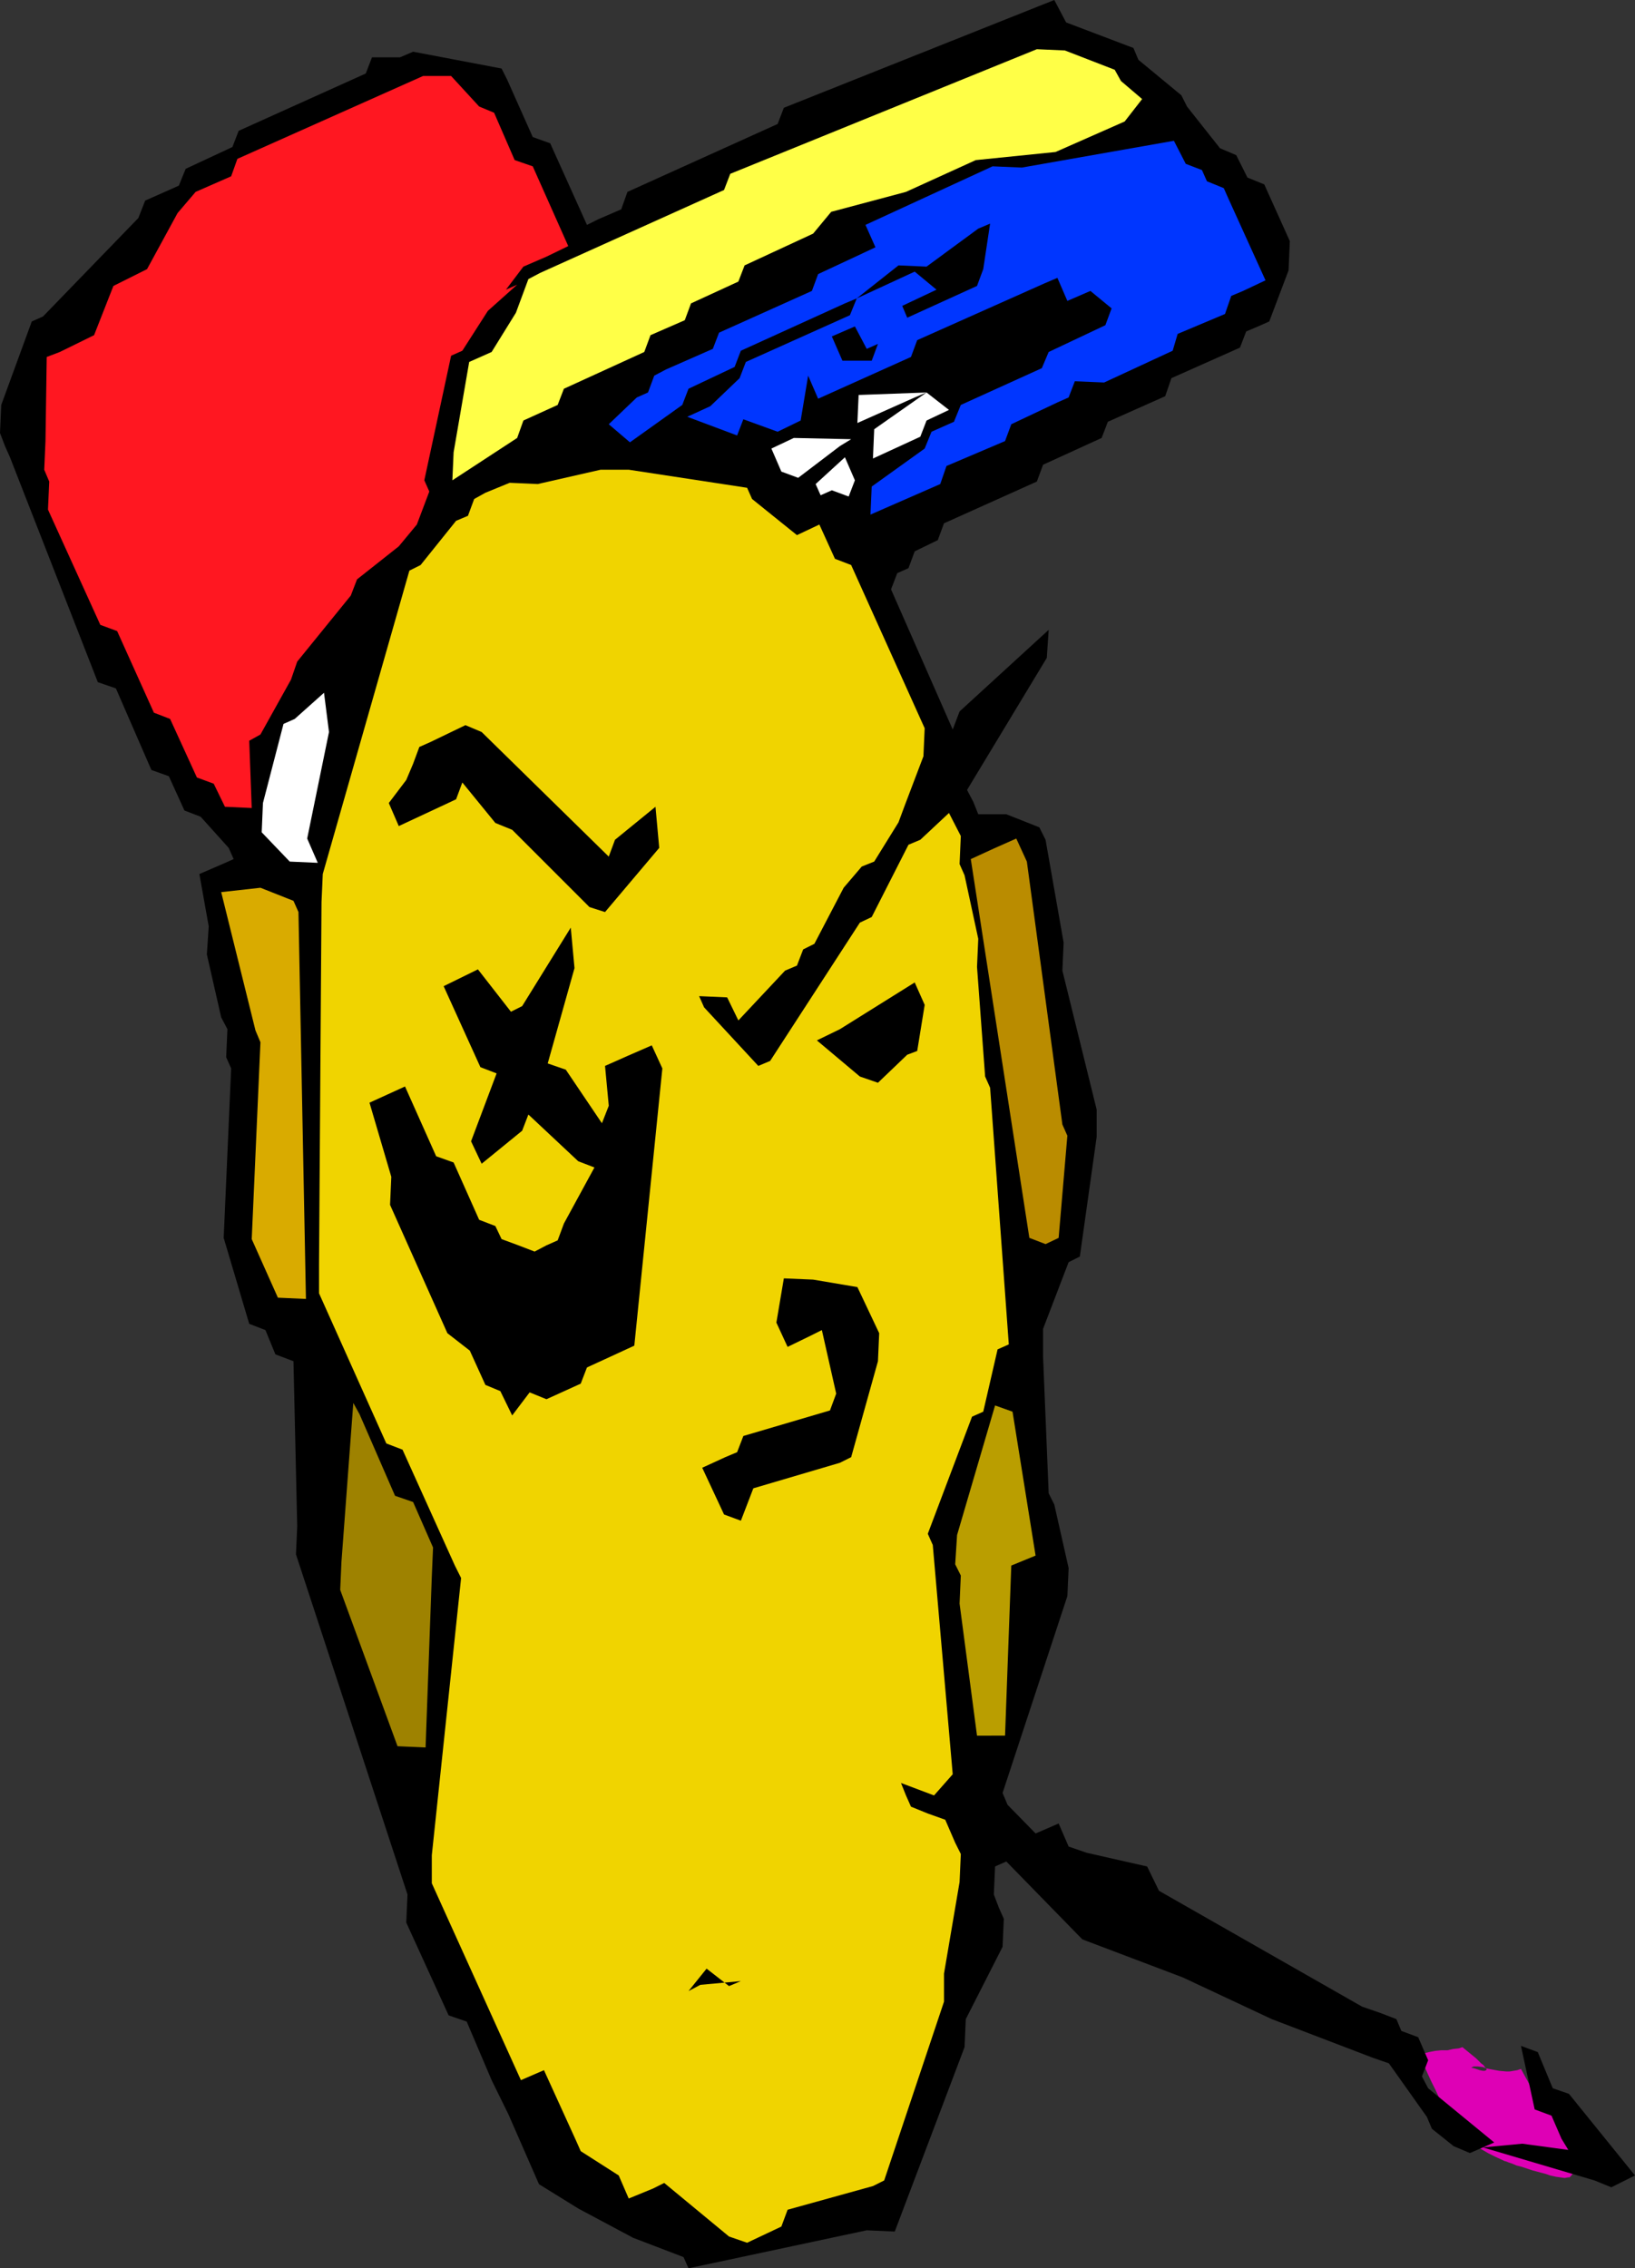 <?xml version="1.0" encoding="UTF-8" standalone="no"?>
<svg
   version="1.0"
   width="112.203mm"
   height="155.668mm"
   id="svg26"
   sodipodi:docname="Artist.wmf"
   xmlns:inkscape="http://www.inkscape.org/namespaces/inkscape"
   xmlns:sodipodi="http://sodipodi.sourceforge.net/DTD/sodipodi-0.dtd"
   xmlns="http://www.w3.org/2000/svg"
   xmlns:svg="http://www.w3.org/2000/svg">
  <rect width="100%" height="100%" fill="#333333" stroke="none"/>
  <sodipodi:namedview
     id="namedview26"
     pagecolor="#ffffff"
     bordercolor="#000000"
     borderopacity="0.25"
     inkscape:showpageshadow="2"
     inkscape:pageopacity="0.0"
     inkscape:pagecheckerboard="0"
     inkscape:deskcolor="#d1d1d1"
     inkscape:document-units="mm" />
  <defs
     id="defs1">
    <pattern
       id="WMFhbasepattern"
       patternUnits="userSpaceOnUse"
       width="6"
       height="6"
       x="0"
       y="0" />
  </defs>
  <path
     style="fill:#de00b5;fill-opacity:1;fill-rule:evenodd;stroke:none"
     d="m 411.308,560.075 -0.808,-1.454 -0.808,-1.454 -0.808,-1.454 -1.131,-1.293 -0.97,-1.293 -1.131,-1.293 -2.424,-2.585 -2.424,-2.909 -2.263,-2.909 -1.131,-1.454 -0.97,-1.778 -0.97,-1.778 -0.97,-1.778 -0.97,0.323 -0.97,0.162 -0.97,0.162 h -0.97 l -1.778,-0.162 -1.778,-0.323 -1.616,-0.323 -0.808,-0.323 -1.293,-0.162 h -0.646 -0.485 l -0.646,0.323 0.808,0.162 0.485,0.162 0.485,0.162 0.485,0.162 0.808,0.162 h 0.485 l 0.323,-0.162 0.162,-0.162 -0.162,-0.323 -0.323,-0.323 -0.323,-0.485 -0.646,-0.485 -0.646,-0.646 -0.646,-0.646 -1.778,-1.454 -1.778,-1.454 -0.485,0.162 -0.485,0.162 -1.455,0.162 -1.455,0.323 h -1.616 l -1.616,0.162 -1.616,0.323 -1.293,0.323 -0.646,0.162 -0.485,0.162 2.101,4.848 0.97,2.101 1.131,2.262 0.97,2.101 1.131,1.939 1.131,1.939 1.131,1.778 1.293,1.778 1.455,1.454 1.293,1.616 1.616,1.293 1.616,1.293 1.939,1.131 1.939,0.97 2.101,0.97 v 0 0 l 0.323,0.162 h 0.162 l 0.808,0.323 0.97,0.323 1.131,0.485 1.293,0.323 2.909,0.97 3.071,0.808 1.455,0.485 1.455,0.323 1.131,0.162 1.131,0.162 0.97,-0.162 h 0.323 l 0.162,-0.162 z"
     id="path1" />
  <path
     style="fill:#000000;fill-opacity:1;fill-rule:evenodd;stroke:none"
     d="m 413.571,565.569 -28.929,-8.564 10.182,-0.97 11.959,1.616 -1.778,-2.909 -2.586,-5.979 -4.364,-1.616 -3.556,-16.482 4.364,1.616 3.879,9.372 4.202,1.454 17.131,21.168 -6.141,3.07 z"
     id="path2" />
  <path
     style="fill:#000000;fill-opacity:1;fill-rule:evenodd;stroke:none"
     d="m 377.046,556.681 -5.657,-4.525 -1.293,-3.07 -9.858,-13.897 -4.202,-1.454 -26.182,-10.019 -23.111,-10.827 -26.02,-9.857 -19.717,-20.199 -2.909,1.293 -0.323,7.272 1.293,3.393 1.293,2.909 -0.323,7.272 -9.535,18.745 -0.323,7.272 -18.101,47.831 -7.273,-0.323 -46.222,9.857 -1.293,-2.909 -13.091,-5.009 -14.222,-7.595 -10.182,-6.302 -7.919,-18.098 -4.364,-8.888 -6.465,-15.19 -4.687,-1.616 -10.99,-24.077 0.323,-7.272 -28.929,-88.229 0.323,-7.272 -0.97,-42.822 -4.687,-1.778 -2.586,-6.302 -4.202,-1.616 -6.626,-22.3 0.323,-7.272 1.616,-36.681 -1.293,-2.909 0.323,-7.272 -1.616,-3.07 -3.717,-16.321 0.485,-7.272 -2.424,-13.574 5.98,-2.585 2.909,-1.293 -1.293,-2.909 -7.273,-8.08 -4.202,-1.616 -4.04,-8.888 -4.525,-1.616 L 30.06,178.558 25.373,176.942 2.586,118.608 1.293,115.699 0,112.306 0.323,105.034 8.242,83.381 11.151,82.088 35.878,56.557 l 1.778,-4.525 8.727,-3.878 1.778,-4.363 12.121,-5.656 1.616,-4.201 32.969,-14.866 1.616,-4.201 h 7.273 l 3.394,-1.454 22.949,4.363 1.455,2.909 6.626,14.866 4.525,1.616 9.535,21.168 2.909,-1.454 5.98,-2.585 1.616,-4.525 38.949,-17.613 1.616,-4.201 L 273.451,0 l 3.071,5.817 17.454,6.625 1.293,3.07 11.151,9.211 1.455,2.909 8.566,10.827 4.202,1.778 2.909,5.817 4.364,1.778 6.626,14.705 -0.323,7.595 -5.01,13.25 -2.909,1.293 -3.071,1.293 -1.616,4.201 -17.778,7.918 -1.616,4.686 -14.869,6.625 -1.616,4.201 -15.192,6.948 -1.616,4.363 -24.081,10.827 -1.616,4.363 -5.98,2.909 -1.616,4.363 -2.909,1.293 -1.616,4.201 16,36.358 1.778,-4.686 23.111,-21.168 -0.485,7.272 -20.687,34.257 1.616,3.07 1.293,3.232 h 7.273 l 8.566,3.393 1.616,3.232 4.687,26.663 -0.323,7.272 8.889,36.035 v 7.11 l -4.364,31.026 -2.909,1.454 -6.626,17.29 v 7.272 l 1.455,35.388 1.455,2.909 3.717,16.482 -0.323,7.272 -16.808,51.063 1.293,3.07 7.273,7.433 5.98,-2.585 2.586,5.979 4.687,1.616 15.677,3.555 3.071,6.302 52.686,30.056 4.687,1.616 4.202,1.616 1.293,3.07 4.364,1.616 2.586,5.979 -1.616,4.201 1.616,3.07 17.131,14.058 -6.303,2.747 z"
     id="path3" />
  <path
     style="fill:#f0d400;fill-opacity:1;fill-rule:evenodd;stroke:none"
     d="m 189.089,580.112 -16.808,-13.897 -2.909,1.454 -6.303,2.585 -2.586,-5.979 -9.858,-6.302 -1.293,-2.909 -8.242,-18.098 -5.98,2.585 -23.111,-51.063 v -7.272 l 7.596,-71.908 -1.616,-3.232 -13.576,-30.056 -4.202,-1.616 -17.454,-38.943 v -7.595 l 0.646,-93.884 0.323,-7.272 22.464,-78.695 2.909,-1.454 9.212,-11.473 3.071,-1.293 1.616,-4.363 2.909,-1.616 6.303,-2.585 7.273,0.323 16.323,-3.717 h 7.273 l 30.707,4.686 1.293,2.909 11.636,9.372 5.818,-2.747 4.04,8.888 4.202,1.616 19.07,42.337 -0.323,7.272 -4.848,12.766 -1.616,4.363 -6.303,10.18 -3.232,1.293 -4.687,5.494 -7.596,14.543 -2.909,1.454 -1.616,4.201 -3.071,1.293 -12.121,12.927 -2.909,-5.979 -7.273,-0.323 1.293,2.909 14.06,15.19 3.071,-1.293 23.272,-35.873 3.071,-1.454 9.535,-18.745 3.071,-1.293 7.434,-6.948 3.071,5.979 -0.323,7.272 1.293,2.909 3.556,16.482 -0.323,7.272 2.101,28.44 1.293,2.909 4.848,66.576 -2.909,1.293 -3.717,16.159 -2.909,1.293 -11.475,30.379 1.293,2.909 5.172,59.466 -4.848,5.494 -8.566,-3.232 1.293,3.232 1.293,2.909 4.364,1.778 4.525,1.616 2.586,5.979 1.455,2.909 -0.323,7.272 -4.04,23.754 v 7.272 l -15.515,46.377 -2.909,1.454 -22.141,6.14 -1.616,4.363 -8.889,4.201 z"
     id="path4" />
  <path
     style="fill:#000000;fill-opacity:1;fill-rule:evenodd;stroke:none"
     d="m 181.655,514.829 -3.071,1.616 4.687,-5.817 5.818,4.525 3.071,-1.293 z"
     id="path5" />
  <path
     style="fill:#ba9e00;fill-opacity:1;fill-rule:evenodd;stroke:none"
     d="m 253.411,450.193 -4.525,-34.257 0.323,-7.272 -1.455,-2.909 0.485,-7.595 9.858,-33.611 4.525,1.616 5.98,37.328 -6.303,2.585 -1.616,44.114 z"
     id="path6" />
  <path
     style="fill:#9e8200;fill-opacity:1;fill-rule:evenodd;stroke:none"
     d="m 103.11,452.94 -14.869,-40.559 0.323,-7.272 3.071,-41.206 1.616,2.909 9.212,21.168 4.687,1.616 5.172,11.796 -0.323,7.595 -1.616,44.276 z"
     id="path7" />
  <path
     style="fill:#000000;fill-opacity:1;fill-rule:evenodd;stroke:none"
     d="m 187.796,392.828 -5.657,-12.119 5.98,-2.747 3.071,-1.293 1.616,-4.201 22.464,-6.625 1.616,-4.363 -3.717,-16.482 -2.909,1.454 -5.98,2.909 -2.909,-6.302 1.939,-11.473 7.596,0.323 11.475,1.939 1.455,3.07 4.202,8.888 -0.323,7.272 -6.949,24.885 -2.909,1.454 -22.464,6.625 -1.616,4.201 -1.616,4.201 z"
     id="path8" />
  <path
     style="fill:#000000;fill-opacity:1;fill-rule:evenodd;stroke:none"
     d="m 261.33,363.257 1.616,-4.363 z"
     id="path9" />
  <path
     style="fill:#ba8c00;fill-opacity:1;fill-rule:evenodd;stroke:none"
     d="m 266.987,321.082 -15.192,-98.247 5.98,-2.747 5.818,-2.585 2.747,5.979 9.212,68.191 1.293,2.909 -2.263,26.501 -3.394,1.616 z"
     id="path10" />
  <path
     style="fill:#000000;fill-opacity:1;fill-rule:evenodd;stroke:none"
     d="m 137.372,361.156 -4.525,5.979 -3.071,-6.302 -3.879,-1.616 -4.04,-8.888 -5.818,-4.525 -14.869,-33.288 0.323,-7.272 -5.657,-19.229 9.212,-4.201 8.081,18.098 4.525,1.616 6.626,14.866 4.202,1.616 1.616,3.393 4.364,1.616 4.202,1.616 3.071,-1.616 2.909,-1.293 1.616,-4.363 7.919,-14.543 -4.202,-1.616 -12.929,-12.119 -1.616,4.201 -10.505,8.564 -2.747,-5.817 6.626,-17.613 -4.202,-1.616 -9.535,-21.007 8.889,-4.363 8.566,10.988 2.909,-1.454 12.606,-20.36 0.97,10.503 -6.949,24.723 4.687,1.616 9.374,13.897 1.778,-4.525 -0.97,-10.342 5.818,-2.585 6.303,-2.747 2.747,5.979 -7.273,71.908 -6.303,2.909 -5.98,2.747 -1.616,4.201 -8.889,4.04 z"
     id="path11" />
  <path
     style="fill:#000000;fill-opacity:1;fill-rule:evenodd;stroke:none"
     d="m 223.028,279.229 -11.151,-9.372 5.98,-2.909 19.394,-12.119 2.586,5.817 -1.939,11.958 -2.586,0.97 -7.596,7.272 z"
     id="path12" />
  <path
     style="fill:#d9ab00;fill-opacity:1;fill-rule:evenodd;stroke:none"
     d="m 72.08,336.594 -6.788,-15.19 0.323,-7.272 1.939,-43.791 -1.293,-3.07 -8.889,-35.873 10.182,-1.131 8.566,3.393 1.293,2.909 1.939,100.348 z"
     id="path13" />
  <path
     style="fill:#000000;fill-opacity:1;fill-rule:evenodd;stroke:none"
     d="m 152.887,235.277 -20.04,-20.037 -4.364,-1.778 -8.566,-10.503 -1.616,4.363 -14.869,6.948 -2.586,-5.979 4.525,-5.979 1.778,-4.201 1.616,-4.363 2.909,-1.293 9.05,-4.363 4.202,1.778 32.969,32.318 1.616,-4.363 10.505,-8.564 0.97,10.665 -14.06,16.644 z"
     id="path14" />
  <path
     style="fill:#ffffff;fill-opacity:1;fill-rule:evenodd;stroke:none"
     d="m 75.151,223.481 -7.273,-7.595 0.323,-7.595 5.333,-20.522 2.909,-1.293 7.596,-6.787 1.293,10.18 -5.657,27.632 2.747,6.302 z"
     id="path15" />
  <path
     style="fill:#ff1721;fill-opacity:1;fill-rule:evenodd;stroke:none"
     d="m 58.343,209.261 -2.909,-5.979 -4.364,-1.616 -6.949,-15.19 -4.202,-1.616 -9.535,-21.168 -4.364,-1.616 -13.576,-29.894 0.323,-7.272 -1.293,-3.07 0.323,-7.433 0.323,-21.815 3.394,-1.293 8.889,-4.363 5.01,-12.766 8.727,-4.363 7.919,-14.543 4.687,-5.494 9.212,-4.04 1.616,-4.525 48.161,-21.492 h 7.273 l 7.273,7.918 3.879,1.616 5.333,12.281 4.687,1.616 9.212,20.684 -5.657,2.747 -5.98,2.585 -4.525,5.979 2.909,-1.293 -7.596,6.787 -6.626,10.342 -2.909,1.293 -6.949,32.318 1.293,2.909 -3.232,8.564 -4.687,5.656 -10.828,8.564 -1.616,4.201 -13.899,17.129 -1.616,4.686 -7.919,14.22 -2.909,1.616 0.646,17.452 z"
     id="path16" />
  <path
     style="fill:#0036ff;fill-opacity:1;fill-rule:evenodd;stroke:none"
     d="m 226.098,126.203 13.737,-9.857 1.778,-4.363 5.818,-2.585 1.778,-4.363 21.01,-9.534 1.778,-4.201 14.707,-6.948 1.616,-4.363 -5.495,-4.525 -5.98,2.585 -2.586,-5.979 -3.394,1.454 -32.969,14.705 -1.616,4.363 -24.081,10.827 -2.586,-5.979 -1.939,11.635 -5.98,2.909 -8.889,-3.232 -1.616,4.201 -12.929,-4.848 5.98,-2.747 7.596,-7.272 1.616,-4.201 26.99,-12.119 1.778,-4.363 15.03,-6.948 5.657,4.686 -8.889,4.201 1.293,3.07 18.101,-8.241 1.616,-4.363 1.778,-11.796 -3.071,1.293 -13.414,9.857 -7.273,-0.323 -10.828,8.564 -3.071,1.293 -26.99,12.281 -1.616,4.201 -11.959,5.656 -1.616,4.201 -13.576,9.695 -5.495,-4.686 7.273,-6.948 2.909,-1.293 1.616,-4.363 3.071,-1.616 12.121,-5.333 1.616,-4.201 24.081,-10.827 1.616,-4.363 14.869,-6.948 -2.586,-5.817 32.969,-15.19 7.596,0.323 39.434,-6.948 3.071,5.979 4.202,1.616 1.293,2.909 4.364,1.778 1.293,2.909 9.535,21.007 -5.818,2.747 -3.071,1.293 -1.616,4.686 -12.283,5.171 -1.293,4.363 -17.778,8.241 -7.596,-0.323 -1.616,4.201 -2.909,1.293 -11.959,5.656 -1.616,4.363 -15.192,6.464 -1.616,4.686 -18.101,7.918 z"
     id="path17" />
  <path
     style="fill:#ffffff;fill-opacity:1;fill-rule:evenodd;stroke:none"
     d="m 215.755,127.172 -2.909,1.293 -1.293,-2.909 7.596,-6.948 2.586,5.979 -1.616,4.201 z"
     id="path18" />
  <path
     style="fill:#ffffff;fill-opacity:1;fill-rule:evenodd;stroke:none"
     d="m 226.745,111.336 13.576,-9.534 5.818,4.525 -5.818,2.747 -1.616,4.201 -12.283,5.656 z"
     id="path19" />
  <path
     style="fill:#ffffff;fill-opacity:1;fill-rule:evenodd;stroke:none"
     d="m 202.664,122.324 -2.586,-5.979 5.818,-2.747 14.869,0.323 -2.909,1.778 -10.828,8.241 z"
     id="path20" />
  <path
     style="fill:#000000;fill-opacity:1;fill-rule:evenodd;stroke:none"
     d="m 250.825,100.51 1.616,-4.363 z"
     id="path21" />
  <path
     style="fill:#ffffff;fill-opacity:1;fill-rule:evenodd;stroke:none"
     d="m 222.705,102.449 17.616,-0.646 -3.071,1.293 -14.869,6.625 z"
     id="path22" />
  <path
     style="fill:#000000;fill-opacity:1;fill-rule:evenodd;stroke:none"
     d="m 218.503,93.561 -2.747,-6.302 5.98,-2.585 3.071,5.817 2.909,-1.293 -1.616,4.363 z"
     id="path23" />
  <path
     style="fill:#ffff47;fill-opacity:1;fill-rule:evenodd;stroke:none"
     d="m 117.655,117.315 4.04,-23.431 5.818,-2.585 6.303,-10.18 1.616,-4.363 1.616,-4.363 3.071,-1.616 47.676,-21.492 1.616,-4.201 79.514,-32.318 7.273,0.323 12.929,5.009 1.616,2.909 5.495,4.686 -4.525,5.817 -17.939,7.918 -20.687,2.101 -18.101,8.241 -19.394,5.171 -4.687,5.656 -17.778,8.241 -1.616,4.201 -12.283,5.656 -1.616,4.363 -8.889,3.878 -1.616,4.363 -20.848,9.534 -1.616,4.201 -8.889,4.04 -1.616,4.525 -16.808,10.988 z"
     id="path24" />
  <path
     style="fill:#000000;fill-opacity:1;fill-rule:evenodd;stroke:none"
     d="m 163.715,100.186 1.778,-4.363 z"
     id="path25" />
  <path
     style="fill:#000000;fill-opacity:1;fill-rule:evenodd;stroke:none"
     d="m 219.795,63.828 1.616,-4.201 z"
     id="path26" />
</svg>
